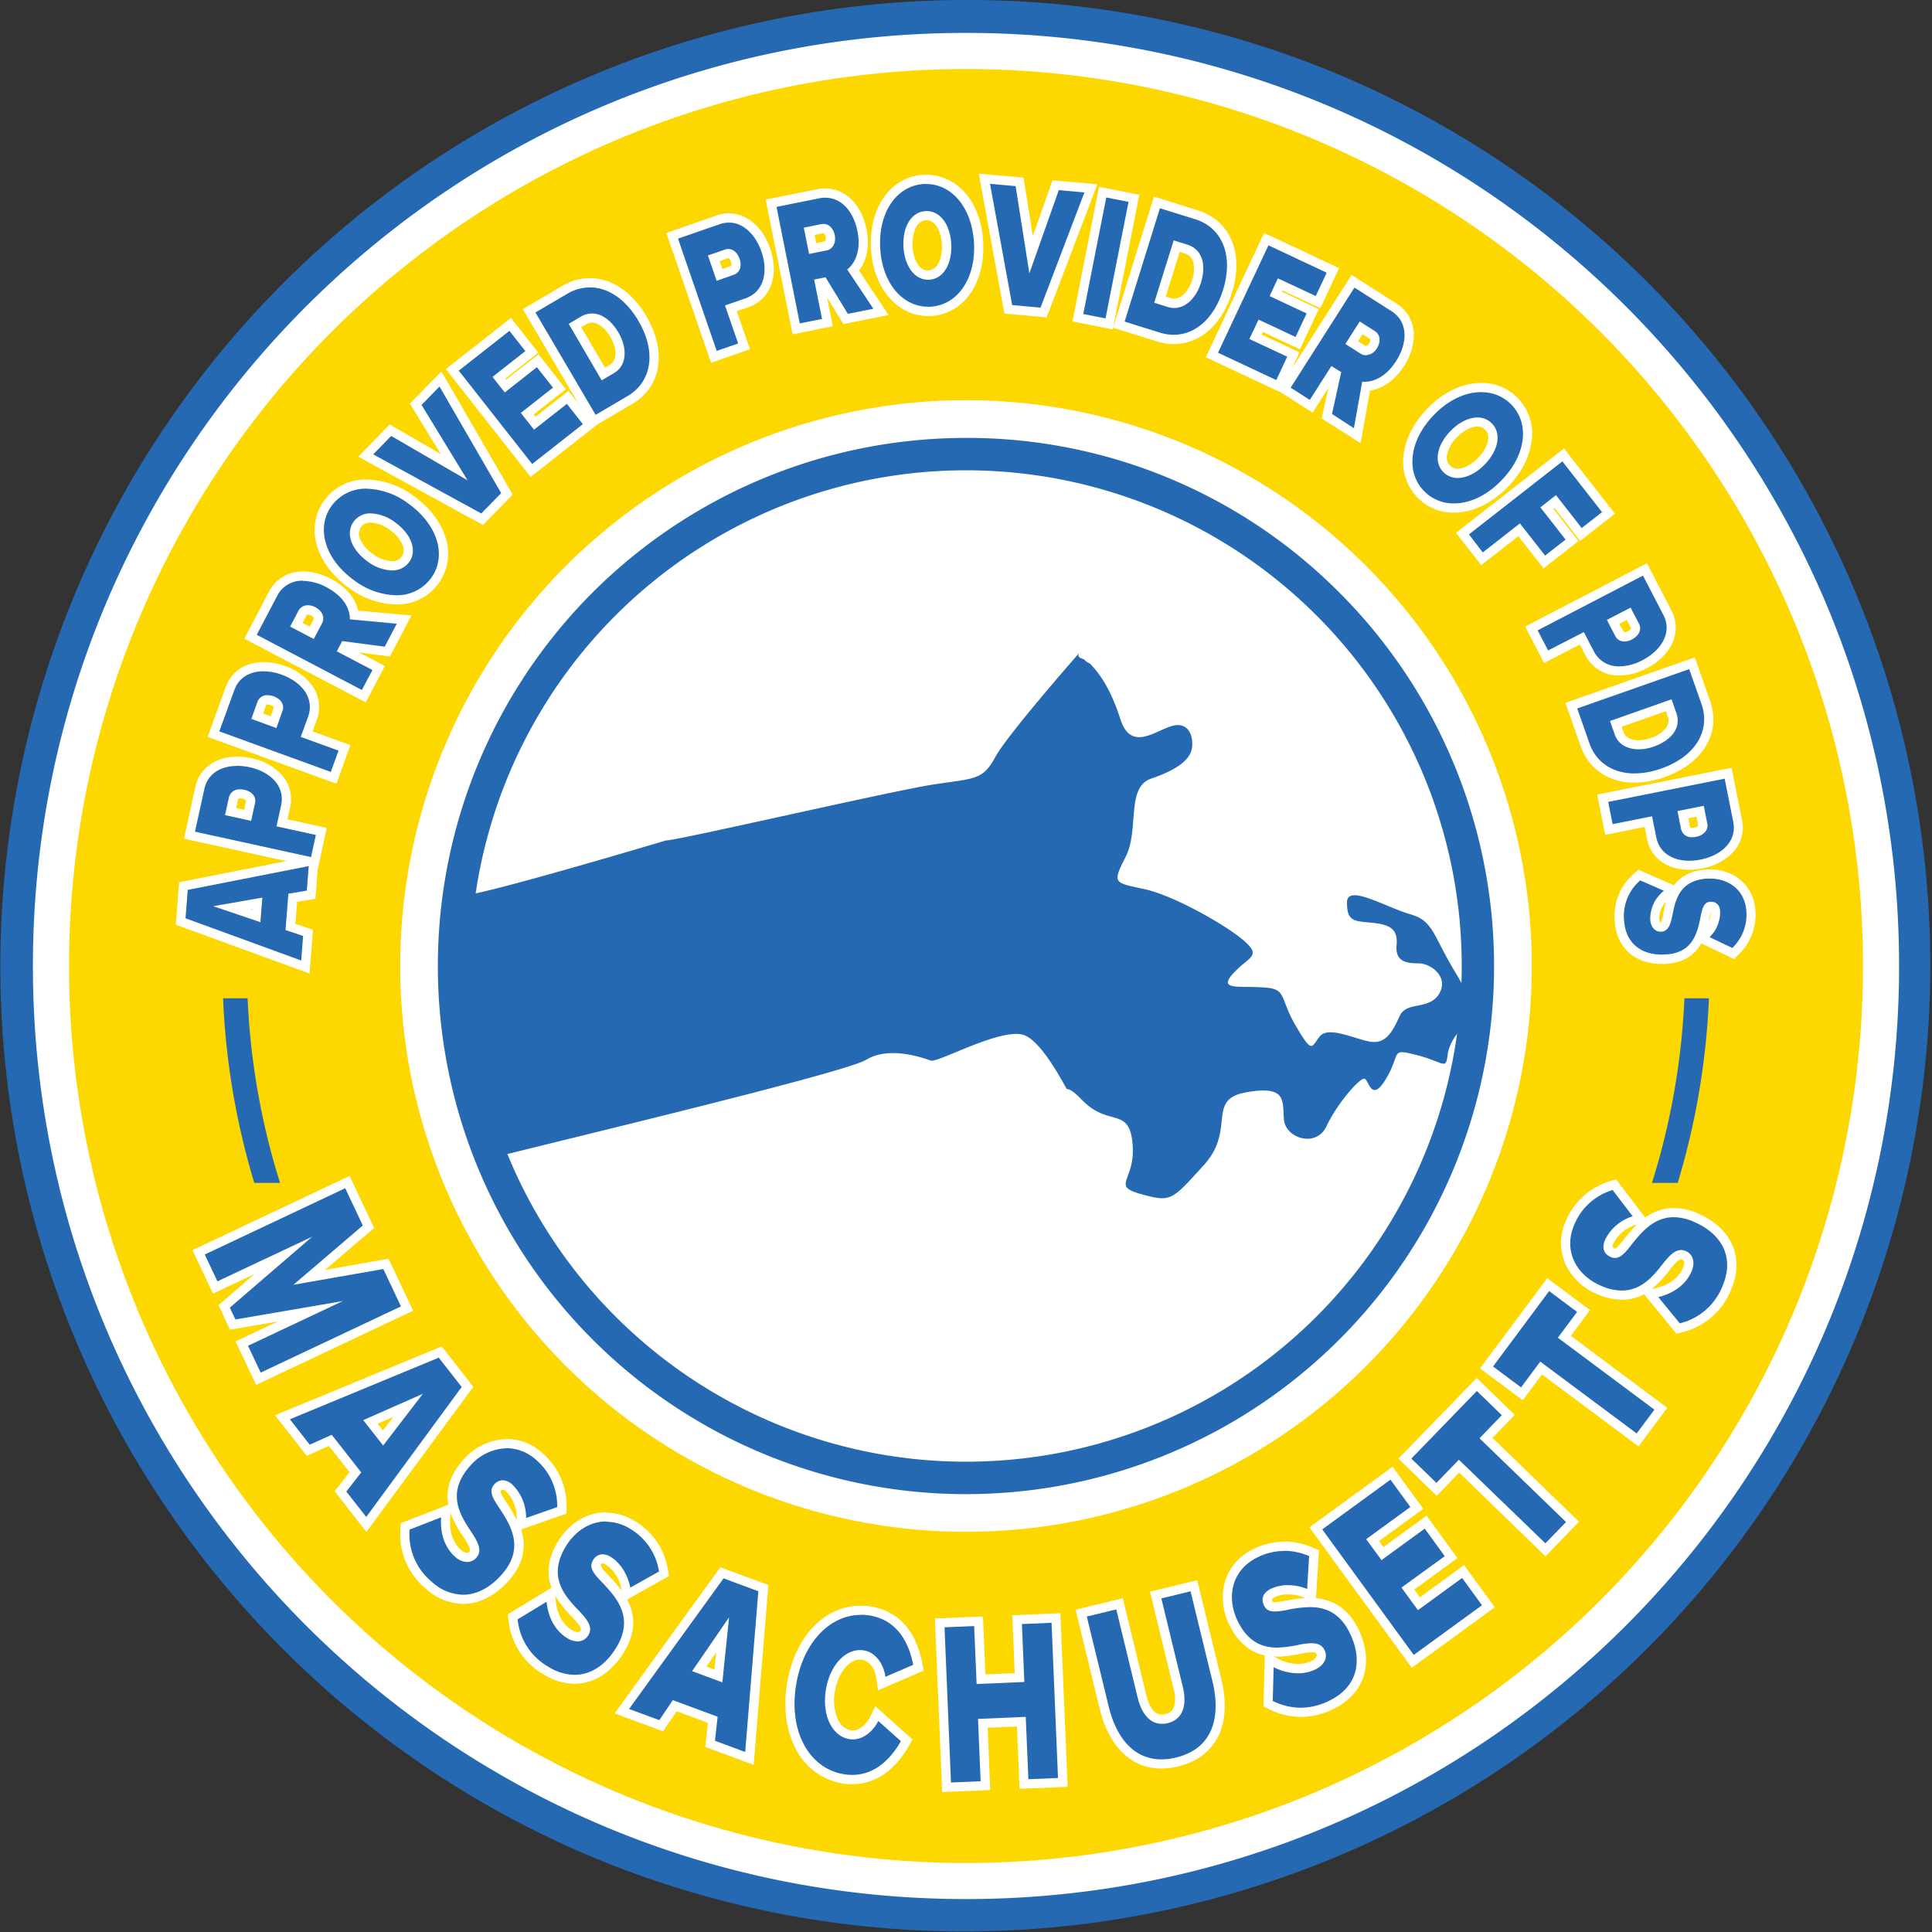 <svg id="Layer_1" data-name="Layer 1" xmlns="http://www.w3.org/2000/svg" viewBox="0 0 630 630"><rect x="0" y="0" width="630" height="630" fill="#333333" stroke="none"/><defs><style>.cls-1{fill:#fff;}.cls-2{fill:#fdd700;}.cls-3{fill:#2569b3;}</style></defs><title>Artboard 1</title><circle class="cls-1" cx="315" cy="315" r="306"/><circle class="cls-1" cx="315" cy="315" r="292.5"/><circle class="cls-2" cx="315" cy="315" r="292.5"/><circle class="cls-1" cx="315" cy="315" r="184.5"/><path class="cls-3" d="M315,153.36A161.64,161.64,0,1,1,153.37,315,161.63,161.63,0,0,1,315,153.36m0-10.56a172.21,172.21,0,1,0,121.76,50.44A171,171,0,0,0,315,142.8Z"/><path class="cls-3" d="M315,10.73C483,10.73,619.27,147,619.27,315S483,619.26,315,619.26,10.73,483,10.73,315,147,10.73,315,10.73M315,0A315.08,315.08,0,0,0,192.38,605.24,315.08,315.08,0,0,0,437.62,24.76,313.07,313.07,0,0,0,315,0Z"/><path class="cls-3" d="M474.79,317.46c-7.75-12.72-7.22-17.13-15-19.36s-20.56-10-20.56-3.84,2.2,6.07,7.78,6.6,8.93,1.65,8.4,7.23,3.28,6.05,7.21,6.05,9.94,4.42,6.67,9.9-10.6,2.35-12.84,7.21-4.44,9.5-10,8.36-13.28-5-16.07-1.66-2.24,6.07-7.79-3.35S419.81,322.4,412,322c-7.78-.62-14.95,1.06-9.94-4.49s9.39-5.55,3.87-10.5-22.8-14.9-32.76-17.08-10.58-1.73-6.09-10.55,0-22.67,8.31-25.49,12.73-6.1,13.3-10-1.18-8.78-6.7-7.11-13.26,8.3-16.63-2.24-7.32-15.5-10-18.2a4.38,4.38,0,0,1-1.78-1.25c-1.44-.66-2.54-.87-1.54-2.3,0,0-23.35,26.55-27.39,33.91s-6,7.06-19.21,8.94-85.57,18.69-88.2,18.4c0,0-64.57,19.28-65.73,17.65l3.58,84s-1.66,4.23,2,2.82,117.49-28.18,125.3-32.9,18.82-.51,21.11.22c2.17.92,23.24-11,30.5-8.27,4.88,1.84,10.53,11.53,13.83,17.55,1,0,2.52,1,4.78,3.36,8.86,9.32,15.52,2.15,16.69,14.34s-7.24,13.78,2.68,16.54,10,2.21,20.58-9.43.57-21.45,13.9-23.75,11.67,2.8,12.22,8.92,10.54,9.32,13.9,2.11,10.53-15.45,12.25-15.45c1.56,0,2.15,8.32,7.15,0s1.12-10,10-7.71,9.43,5,10.07,0c.48-5,6.58-12.77,7.17-6.07s-1.67,14.29.55,19.34c0,0-1-7,1.35-7C482.78,342.54,482.63,330.19,474.79,317.46Z"/><path class="cls-3" d="M58.91,300.46l.9-11.53,42.51-8.37-.87,11.16-6,1-.75,9.54,5.73,1.92-.88,11.15Zm24.65-1.79.33-4.16L75.58,296Z"/><path class="cls-1" d="M100.67,282.42l-.63,8-6,1-.93,11.87,5.73,1.92-.63,8L60.49,299.44l.73-9.26,39.45-7.76M85.54,292.7l-16,2.8,15.37,5.21.63-8m18.44-14-3.89.76-39.45,7.77-2.23.44L58.23,290l-.73,9.26-.18,2.27,2.14.78,37.76,13.79,3.71,1.36.31-3.94.63-8,.18-2.33-2.22-.75-3.51-1.17.57-7.2,3.65-.61,2.31-.39.18-2.33.63-8,.32-3.94ZM81.62,296.43l.63-.11,0,.31-.6-.2Z"/><path class="cls-3" d="M61.79,272.34l3.4-15.49c1.18-5.4,5.72-8.62,12.13-8.62a20.21,20.21,0,0,1,4.38.49,16.72,16.72,0,0,1,9,4.9A10.27,10.27,0,0,1,93.12,263L92,268.31l12.82,2.81-2.23,10.16Zm18.95-6.49,1-4.37a1.58,1.58,0,0,0-.32-1.4,3.43,3.43,0,0,0-2-1.09,5,5,0,0,0-1-.12c-.57,0-1.94.13-2.21,1.39l-1,4.37Z"/><path class="cls-1" d="M77.32,249.73a19.2,19.2,0,0,1,4.06.45c6.8,1.49,11.66,6.17,10.28,12.47l-1.49,6.81L103,272.27l-1.58,7.22L63.58,271.2l3.07-14c1.11-5,5.46-7.44,10.67-7.44m4.57,17.91,1.28-5.84c.42-1.93-.91-3.72-3.46-4.28a6.75,6.75,0,0,0-1.37-.15,3.46,3.46,0,0,0-3.68,2.57l-1.28,5.83,8.51,1.87m-4.57-20.91h0c-7.06,0-12.27,3.75-13.6,9.79l-3.07,14L60,273.48l2.93.65,37.82,8.29,2.93.64.65-2.93,1.58-7.22.64-2.93-2.93-.64-9.88-2.17.85-3.88a11.87,11.87,0,0,0-2.75-10.66A18.28,18.28,0,0,0,82,247.25a21.9,21.9,0,0,0-4.7-.52ZM77,263.49l.63-2.91c0-.07.25-.21.75-.21a3.25,3.25,0,0,1,.73.08,2.13,2.13,0,0,1,1.13.55.17.17,0,0,1,0,.16l-.64,2.91L77,263.49Z"/><path class="cls-3" d="M69.59,239.39,75,224.49c1.64-4.51,5.61-7.09,10.9-7.09a19.18,19.18,0,0,1,6.54,1.22,16.76,16.76,0,0,1,8.28,6,10.31,10.31,0,0,1,1.16,9.59L100,239.39l12.33,4.49-3.56,9.77Zm19.64-3.92,1.53-4.2a1.63,1.63,0,0,0-.13-1.44,3.44,3.44,0,0,0-1.83-1.34,4.28,4.28,0,0,0-1.51-.29,1.86,1.86,0,0,0-1.89,1.12l-1.53,4.2Z"/><path class="cls-1" d="M85.91,218.9a17.66,17.66,0,0,1,6,1.13c6.54,2.38,10.74,7.66,8.54,13.72l-2.38,6.54,12.32,4.48-2.52,6.95L71.51,238.49,76.42,225c1.52-4.18,5.19-6.1,9.49-6.1m4.22,18.5,2-5.62c.68-1.86-.4-3.81-2.86-4.7a5.88,5.88,0,0,0-2-.38,3.29,3.29,0,0,0-3.3,2.1l-2,5.62,8.18,3m-4.22-21.5h0c-5.87,0-10.47,3-12.31,8.07l-4.91,13.5-1,2.82,2.82,1,36.38,13.23,2.82,1,1-2.82,2.52-6.95,1-2.82-2.82-1-9.51-3.46,1.35-3.73A11.87,11.87,0,0,0,102,223.84a18.26,18.26,0,0,0-9-6.63,20.66,20.66,0,0,0-7-1.31Zm-.12,16.73,1-2.8c0-.06.18-.13.48-.13a3.1,3.1,0,0,1,1,.2,2.1,2.1,0,0,1,1,.7c0,.07,0,.09,0,.15l-1,2.8-2.55-.92Z"/><path class="cls-3" d="M81.71,207.68l7.37-14.05a10.5,10.5,0,0,1,9.75-5.71,18.12,18.12,0,0,1,8.32,2.24c6.5,3.41,8,7.9,8.35,10.41l16.25,1.52-5.46,10.41-13.86-1.83-.57,1.09,11.61,6.1-4.83,9.21Zm20-1.25,2-3.85a1.76,1.76,0,0,0,.06-1.52,3.37,3.37,0,0,0-1.62-1.64,3.86,3.86,0,0,0-1.72-.46,1.9,1.9,0,0,0-1.77,1l-2,3.85Z"/><path class="cls-1" d="M98.83,189.42a16.65,16.65,0,0,1,7.62,2.07c6,3.13,7.73,7.5,7.62,10.46l15.31,1.43-3.93,7.5-13.86-1.83-1.76,3.35,11.62,6.09L118,225l-34.28-18,6.68-12.72a9,9,0,0,1,8.42-4.91m3.5,19,2.72-5.18c.9-1.71.17-3.94-2.2-5.18a5.15,5.15,0,0,0-2.41-.64,3.4,3.4,0,0,0-3.1,1.77l-2.72,5.18,7.71,4.05m-3.5-22a12.09,12.09,0,0,0-11.08,6.52l-6.67,12.71-1.4,2.66,2.66,1.39,34.28,18,2.65,1.39,1.4-2.65,3.43-6.55,1.4-2.66-2.66-1.39-5.79-3.05,8,1.06,2.08.28,1-1.86,3.94-7.5,2.08-4-4.46-.42-12.89-1.2c-.67-2.91-2.76-7.13-8.92-10.36a19.64,19.64,0,0,0-9-2.41Zm-.16,16.73,1.33-2.52c.07-.14.28-.17.44-.17a2.26,2.26,0,0,1,1,.29,1.78,1.78,0,0,1,.92.86c.07.17,0,.24,0,.27l-1.32,2.53-2.4-1.26Z"/><path class="cls-3" d="M129.05,195.58c-4.84,0-9.89-1.82-14.61-5.24s-8.27-8.09-9.65-12.84a15.05,15.05,0,0,1,14.83-19.64c4.84,0,9.9,1.82,14.63,5.26s8.28,8.07,9.66,12.81a15.05,15.05,0,0,1-14.86,19.65Zm-8.14-26.65a5.25,5.25,0,0,0-4.4,2.07,5.37,5.37,0,0,0-.55,5.12,12.87,12.87,0,0,0,4.68,5.71,12.65,12.65,0,0,0,7.13,2.68,5.09,5.09,0,0,0,5-7.19,13,13,0,0,0-4.66-5.69A12.67,12.67,0,0,0,120.91,168.93Z"/><path class="cls-1" d="M119.62,159.36a23.78,23.78,0,0,1,13.75,5c9.53,6.93,12.35,17.07,7.19,24.16a13.79,13.79,0,0,1-11.51,5.59,23.75,23.75,0,0,1-13.72-5c-9.53-6.93-12.33-17.1-7.17-24.19a13.73,13.73,0,0,1,11.46-5.57M127.77,186a6.71,6.71,0,0,0,5.65-2.71c2.78-3.82.59-9.2-4.48-12.88a14.13,14.13,0,0,0-8-3,6.62,6.62,0,0,0-5.61,2.69c-2.81,3.86-.66,9.2,4.45,12.92a14.11,14.11,0,0,0,8,3m-8.15-29.65a16.54,16.54,0,0,0-16.27,21.56c1.47,5.07,5.1,9.91,10.21,13.63a26.63,26.63,0,0,0,15.49,5.53,16.55,16.55,0,0,0,16.3-21.57c-1.47-5-5.1-9.89-10.22-13.61a26.65,26.65,0,0,0-15.51-5.54ZM127.77,183a11.3,11.3,0,0,1-6.25-2.4,11.41,11.41,0,0,1-4.15-5,3.83,3.83,0,0,1,.35-3.73,3.68,3.68,0,0,1,3.19-1.45,11.32,11.32,0,0,1,6.26,2.41,11.47,11.47,0,0,1,4.14,5,3.79,3.79,0,0,1-.32,3.7,3.75,3.75,0,0,1-3.22,1.47Z"/><polygon class="cls-3" points="119.25 148.52 127.3 140.27 148.09 152.34 135.55 131.82 143.6 123.56 165.3 161.06 157.22 169.34 119.25 148.52"/><path class="cls-1" d="M143.29,126l20.14,34.8-6.49,6.64L121.7,148.16l5.86-6,24.9,14.46-15-24.58,5.85-6m.62-4.93-2.76,2.83-5.86,6-1.63,1.67,1.22,2,8.85,14.48-14.66-8.51-2-1.17-1.63,1.67-5.85,6-2.76,2.83,3.46,1.9L155.5,170.1l2,1.1,1.59-1.63,6.49-6.65,1.59-1.63-1.14-2-20.14-34.79-2-3.43Z"/><polygon class="cls-3" points="147.47 120.61 166.37 105.76 173.42 114.74 162.7 123.16 164.83 125.87 175.31 117.63 182.4 126.65 171.92 134.89 174.37 138.01 185.09 129.59 192.15 138.56 173.25 153.41 147.47 120.61"/><path class="cls-1" d="M166.11,107.87l5.2,6.61-10.71,8.43,4,5.06,10.48-8.23,5.24,6.66-10.48,8.24,4.3,5.47,10.72-8.42,5.2,6.62-16.53,13-23.93-30.44,16.53-13m.51-4.21-2.36,1.85-16.54,13-2.35,1.85,1.85,2.36,23.93,30.44,1.85,2.36,2.36-1.85,16.53-13,2.36-1.86-1.85-2.36-5.2-6.61-1.86-2.36L183,129.33l-8.36,6.57-.6-.76,8.12-6.38,2.36-1.85-1.85-2.36-5.24-6.67-1.85-2.36-2.36,1.86-8.13,6.38-.27-.35,8.36-6.57,2.36-1.85-1.86-2.36-5.2-6.62-1.85-2.35Z"/><path class="cls-3" d="M172.55,101.36l11.67-6.86a15.82,15.82,0,0,1,8.12-2.28c6.54,0,12.77,4.23,17.11,11.61,6.33,10.77,4.71,21.47-4,26.62l-11.71,6.88ZM196.72,122l2.71-1.6c3.82-2.24,3.15-7.37.91-11.18-2-3.47-4.68-5.46-7.26-5.46a5.65,5.65,0,0,0-2.89.84l-2.74,1.62Z"/><path class="cls-1" d="M192.34,93.72c5.77,0,11.57,3.65,15.82,10.87,6.09,10.36,4.23,20-3.52,24.56l-10.41,6.13L174.6,101.89,185,95.79a14.51,14.51,0,0,1,7.36-2.07m3.85,30.3,4-2.35c4.34-2.55,4.36-8.29,1.45-13.24-2.22-3.77-5.3-6.2-8.56-6.2a7.12,7.12,0,0,0-3.65,1l-4,2.37L196.19,124m-3.85-33.3h0a17.27,17.27,0,0,0-8.88,2.49l-10.38,6.1-2.58,1.52,1.52,2.58,19.62,33.39,1.52,2.58,2.59-1.52,10.41-6.12c9.53-5.6,11.37-17.12,4.58-28.67-4.61-7.85-11.32-12.35-18.4-12.35Zm-2.84,16,1.45-.86a4.21,4.21,0,0,1,2.13-.63c2,0,4.23,1.76,6,4.72,1.87,3.19,2.56,7.41-.38,9.13l-1.42.83-7.75-13.19Z"/><path class="cls-3" d="M219.18,76.88l15-5.18a10.94,10.94,0,0,1,3.54-.61c5.17,0,9.77,4,12,10.47,2.77,8,.28,15-6.21,17.19l-5.17,1.78,4.28,12.4-9.83,3.39Zm15.41,12.8,4.23-1.46c1.12-.39,1.48-1.67.93-3.28-.48-1.36-1.34-2.21-2.26-2.21a1.69,1.69,0,0,0-.53.09l-4.23,1.46Z"/><path class="cls-1" d="M237.72,72.59c4.75,0,8.68,4,10.58,9.46,2.27,6.59.81,13.17-5.29,15.28l-6.59,2.27L240.7,112l-7,2.42L221.09,77.81l13.57-4.69a9.39,9.39,0,0,1,3.06-.53m-4.06,19,5.65-2c1.87-.65,2.7-2.72,1.85-5.19-.71-2.06-2.14-3.22-3.67-3.22a3.35,3.35,0,0,0-1,.17l-5.65,1.95,2.84,8.24m4.06-22h0a12.34,12.34,0,0,0-4,.7L220.11,75l-2.84,1,1,2.83,12.62,36.61,1,2.84,2.84-1,7-2.41,2.83-1-1-2.83-3.3-9.57,3.75-1.3c7.22-2.49,10.16-10.34,7.14-19.08-2.44-7.09-7.58-11.49-13.41-11.49Zm-3.08,15.62,2.81-1h0c.12,0,.55.26.88,1.19.25.72.2,1.3,0,1.37l-2.81,1-.88-2.56Z"/><path class="cls-3" d="M251.44,66.33,267,63.21a11.19,11.19,0,0,1,2.21-.22c5.74,0,10.39,4.74,11.86,12.08S280,86.29,278.23,88.12l9,13.59L275.75,104l-7.29-11.92-1.22.24,2.58,12.87-10.2,2ZM265,81.08l4.27-.85c1.19-.24,1.8-1.56,1.47-3.21-.3-1.47-1.18-2.43-2.25-2.43a2,2,0,0,0-.34,0l-4.26.85Z"/><path class="cls-1" d="M269.21,64.49c5.27,0,9.12,4.56,10.39,10.88,1.32,6.6-1,10.73-3.33,12.5l8.52,12.8-8.31,1.67-7.29-11.92-3.71.74L268.05,104l-7.25,1.46-7.59-38,14.08-2.82a9.91,9.91,0,0,1,1.92-.19m-5.39,18.36,5.73-1.15c1.9-.38,3.17-2.35,2.65-5-.47-2.33-2-3.64-3.72-3.64a3.58,3.58,0,0,0-.64.07l-5.73,1.15,1.71,8.54m5.39-21.36a12.72,12.72,0,0,0-2.51.25l-14.08,2.82-2.94.59.59,2.94,7.59,38,.59,3,2.94-.59,7.25-1.45,2.94-.59-.59-2.94L269.71,97l4.22,6.89,1.09,1.79,2.05-.41,8.31-1.66,4.39-.88L287.29,99l-7.18-10.78c1.83-2.36,3.79-6.63,2.43-13.45-1.61-8.08-6.85-13.29-13.33-13.29Zm-3.57,15.17,2.79-.56h.05c.22,0,.61.39.77,1.23s-.05,1.39-.29,1.44l-2.79.56-.53-2.66Z"/><path class="cls-3" d="M302.69,101.51c-9.47,0-16.52-8.49-17.15-20.64-.65-12.46,5.95-21.87,15.7-22.38l.8,0c9.44,0,16.48,8.49,17.11,20.64.65,12.46-5.94,21.87-15.66,22.38Zm-.83-31.21c-3.72.19-6.11,4.31-5.81,10,.29,5.51,3,9.37,6.54,9.37h.28c3.64-.19,6.06-4.4,5.77-10s-3-9.37-6.5-9.37Z"/><path class="cls-1" d="M302,60c8.42,0,15,7.78,15.61,19.22.61,11.77-5.48,20.34-14.24,20.8l-.72,0c-8.42,0-15.06-7.78-15.65-19.22C286.42,69,292.56,60.45,301.32,60l.72,0m.55,31.22H303c4.72-.25,7.51-5.34,7.19-11.6s-3.47-10.79-8-10.79h-.36c-4.76.25-7.56,5.28-7.23,11.6.32,6.1,3.47,10.79,8,10.79M302,57h0l-.87,0c-10.62.56-17.82,10.63-17.13,24,.67,12.78,8.51,22.06,18.65,22.06q.44,0,.87,0c10.6-.55,17.78-10.62,17.09-24C320,66,312.32,57,302,57Zm.55,31.22c-3,0-4.84-4-5-8s1.22-8.28,4.39-8.44h.2c2.66,0,4.76,3.34,5,7.95.21,4.07-1.21,8.28-4.35,8.44Z"/><polygon class="cls-3" points="328.78 100.87 321 58.26 332.48 59.31 336.22 83.06 344.24 60.38 355.72 61.43 340.3 101.92 328.78 100.87"/><path class="cls-1" d="M322.83,59.93l8.35.77,4.48,28.45L345.26,62l8.35.76L339.3,100.32l-9.25-.84-7.22-39.55m-3.66-3.34.71,3.88L327.1,100l.41,2.24,2.27.21,9.25.84,2.27.21.81-2.13,14.31-37.58,1.4-3.7-3.93-.35L345.54,59l-2.33-.21-.77,2.2-5.66,16-2.64-16.75-.36-2.31-2.33-.21L323.1,57l-3.93-.36Z"/><rect class="cls-3" x="339.77" y="78.91" width="41.72" height="10.4" transform="translate(208.25 421.61) rotate(-78.83)"/><path class="cls-1" d="M360.75,64.4,368,65.83l-7.5,38-7.26-1.43,7.5-38m-2.36-3.53-.58,3-7.5,38-.58,2.94,2.94.58,7.26,1.44,2.94.58.58-2.94,7.5-38,.58-2.94-2.94-.58-7.26-1.44-2.94-.58Z"/><path class="cls-3" d="M382.71,110.67a16.42,16.42,0,0,1-4.9-.77l-13-4L377.27,66l12.92,4c9.72,3,13.76,13.06,10.05,25C397.18,104.82,390.63,110.67,382.71,110.67Zm-1.46-12a5.62,5.62,0,0,0,1.65.26c3.06,0,5.9-2.79,7.25-7.1A12,12,0,0,0,390.5,85a5.41,5.41,0,0,0-3.75-3.71l-3-1-5.46,17.48Z"/><path class="cls-1" d="M378.25,67.91l11.5,3.58c8.62,2.69,12.63,11.61,9.06,23.08-3,9.47-9.19,14.6-16.1,14.6a14.8,14.8,0,0,1-4.45-.7l-11.54-3.6,11.53-37m4.65,32.56c3.91,0,7.22-3.48,8.68-8.15,1.78-5.71.62-10.94-4.39-12.5l-4.47-1.4-6.35,20.34,4.44,1.39a7,7,0,0,0,2.09.32m-6.62-36.32L375.39,67l-11.53,37-.9,2.86,2.87.9,11.53,3.6a18.08,18.08,0,0,0,5.35.83c8.61,0,15.7-6.25,19-16.71,4-12.75-.46-23.53-11-26.83L379.15,65l-2.87-.89Zm3.85,32.64,4.56-14.61,1.61.5a3.88,3.88,0,0,1,2.77,2.73,10.49,10.49,0,0,1-.35,6c-1.13,3.62-3.47,6-5.82,6a4,4,0,0,1-1.2-.19l-1.57-.49Z"/><polygon class="cls-3" points="395.2 115.74 412.9 77.96 434.66 88.16 429.81 98.5 417.47 92.71 416.01 95.83 428.08 101.49 423.21 111.88 411.14 106.22 409.46 109.81 421.8 115.6 416.96 125.94 395.2 115.74"/><path class="cls-1" d="M413.62,80l19,8.92-3.57,7.62-12.34-5.78L414,96.55l12.07,5.66-3.6,7.67-12.07-5.65-3,6.31,12.35,5.78-3.57,7.62-19-8.92L413.62,80m-1.44-4-1.27,2.71-16.43,35.07-1.27,2.71,2.71,1.28,19,8.92,2.72,1.27,1.27-2.71,3.58-7.63,1.27-2.71-2.72-1.28-9.63-4.51.41-.87,9.36,4.38,2.71,1.27,1.28-2.71,3.59-7.68,1.28-2.71-2.72-1.28L418,95.11l.19-.4,9.63,4.51,2.72,1.27,1.27-2.71,3.57-7.63,1.27-2.71-2.71-1.28-19-8.92L412.18,76Z"/><path class="cls-3" d="M432.66,135.73l3-13.66-1-.66-7.05,11.06-8.77-5.58L441.2,91.7l13.38,8.52a10.29,10.29,0,0,1,4.9,8.29,17.13,17.13,0,0,1-3,10c-4,6.36-8.86,7.37-11.08,7.46L442.57,142Zm11.77-21.67a1.67,1.67,0,0,0,.94.28,2.93,2.93,0,0,0,2.34-1.57,3.44,3.44,0,0,0,.6-2.23,1.81,1.81,0,0,0-.81-1.29l-3.67-2.34-3.07,4.82Z"/><path class="cls-1" d="M441.66,93.77l12.11,7.72c5.37,3.42,5.36,10.15,1.49,16.23-3.27,5.14-7.28,6.77-10.19,6.77a8.14,8.14,0,0,1-.87,0l-2.71,15.14L434.35,135l3-13.65-3.19-2-7.05,11.06-6.24-4,20.81-32.66m3.71,22.07a4.4,4.4,0,0,0,3.61-2.26c1.43-2.26,1-4.56-.68-5.59l-4.93-3.15-4.68,7.35,4.94,3.14a3.18,3.18,0,0,0,1.74.51m-4.63-26.21-1.61,2.53-20.81,32.66-1.61,2.53,2.53,1.61,6.24,4,2.53,1.62,1.61-2.53,3.52-5.53-1.73,7.89-.44,2.05,1.76,1.12,7.15,4.56,3.77,2.4.79-4.41,2.28-12.74c2.78-.42,7.28-2.07,11.07-8A18.31,18.31,0,0,0,461,108.41,11.84,11.84,0,0,0,455.38,99l-12.11-7.72-2.53-1.61Zm2.1,21.64,1.45-2.28,2.4,1.53s.11.06.13.24a1.84,1.84,0,0,1-.37,1.2c-.44.69-.89.88-1.08.88a.2.2,0,0,1-.13,0l-2.4-1.53Z"/><path class="cls-3" d="M474.14,165.7a14.8,14.8,0,0,1-10.51-4.19,15.16,15.16,0,0,1-4.42-12.89c.54-4.92,3.14-10,7.31-14.29,5-5.11,10.83-7.93,16.54-7.93a14.84,14.84,0,0,1,10.55,4.21A15.13,15.13,0,0,1,498,143.48c-.56,4.91-3.16,10-7.33,14.28C485.72,162.88,479.84,165.7,474.14,165.7Zm7.67-28c-2.46,0-5.28,1.45-7.73,4a12.94,12.94,0,0,0-3.61,6.41,5.35,5.35,0,0,0,1.39,5,4.87,4.87,0,0,0,3.52,1.38h0c2.48,0,5.3-1.44,7.75-4,4-4.1,4.9-8.76,2.25-11.34A5,5,0,0,0,481.81,137.68Z"/><path class="cls-1" d="M483.06,127.9a13.39,13.39,0,0,1,9.51,3.78c6.29,6.11,5.25,16.58-3,25-4.82,5-10.4,7.48-15.47,7.48a13.32,13.32,0,0,1-9.46-3.76c-6.3-6.11-5.28-16.61,2.92-25.07,4.81-5,10.4-7.47,15.46-7.47m-7.68,28c2.87,0,6.09-1.6,8.83-4.42,4.4-4.55,5.61-10.17,2.21-13.46a6.43,6.43,0,0,0-4.61-1.84c-2.86,0-6.06,1.6-8.81,4.43-4.36,4.5-5.61,10.17-2.18,13.49a6.38,6.38,0,0,0,4.56,1.8m7.68-31h0c-6.11,0-12.37,3-17.61,8.38-4.4,4.54-7.15,9.93-7.73,15.17a16.67,16.67,0,0,0,4.87,14.14,16.25,16.25,0,0,0,11.55,4.61c6.11,0,12.37-3,17.62-8.4,4.41-4.54,7.16-9.92,7.75-15.15a16.6,16.6,0,0,0-4.86-14.12,16.29,16.29,0,0,0-11.59-4.63Zm-7.68,28a3.38,3.38,0,0,1-2.47-1,3.83,3.83,0,0,1-1-3.62,11.41,11.41,0,0,1,3.22-5.63c2.13-2.21,4.62-3.52,6.65-3.52a3.42,3.42,0,0,1,2.52,1c2.26,2.19.56,6.29-2.27,9.22-2.14,2.2-4.64,3.51-6.68,3.51Z"/><polygon class="cls-3" points="495.37 172.72 483.25 182.2 476.85 174.01 509.71 148.31 524.51 167.24 515.51 174.27 507.12 163.53 504.41 165.66 512.61 176.16 503.57 183.22 495.37 172.72"/><path class="cls-1" d="M509.45,150.42,522.4,167l-6.63,5.19-8.39-10.74-5.08,4,8.21,10.5-6.68,5.22-8.21-10.5-12.11,9.47L479,174.26l30.5-23.84m.52-4.21-2.36,1.85-30.5,23.84-2.37,1.85,1.85,2.36,4.55,5.83L483,184.3l2.36-1.85,9.76-7.62,6.36,8.14,1.85,2.36,2.36-1.85,6.68-5.22,2.36-1.85-1.85-2.36-6.36-8.14.35-.27,6.55,8.37,1.84,2.37,2.37-1.85,6.63-5.18,2.36-1.85-1.85-2.36-12.94-16.57L510,146.21Z"/><path class="cls-3" d="M528.13,218.77a10.49,10.49,0,0,1-9.78-5.78l-2.52-4.86-11.65,6.05L499.39,205l37-19.24,7.32,14.08c3.11,6,0,12.91-7.48,16.82A18,18,0,0,1,528.13,218.77Zm-.06-12a1.72,1.72,0,0,0,1.63.91,3.86,3.86,0,0,0,1.75-.48c1.28-.67,2.31-1.87,1.69-3.06l-2.07-4L526,202.84Z"/><path class="cls-1" d="M535.77,187.74l6.62,12.75c3,5.73-.6,11.56-6.83,14.8a16.47,16.47,0,0,1-7.43,2,9,9,0,0,1-8.45-5l-3.21-6.18-11.65,6-3.41-6.56,34.36-17.86m-6.07,21.49a5.38,5.38,0,0,0,2.44-.65c2.37-1.23,3.24-3.33,2.33-5.09l-2.76-5.3-7.72,4,2.75,5.31a3.2,3.2,0,0,0,3,1.72m7.35-25.53-2.66,1.38L500,202.93l-2.66,1.39,1.38,2.66,3.41,6.56,1.38,2.67,2.67-1.39,9-4.66,1.82,3.52a12.1,12.1,0,0,0,11.12,6.59,19.33,19.33,0,0,0,8.81-2.32c8.3-4.31,11.64-12.06,8.12-18.84l-6.62-12.75-1.39-2.66Zm-9,19.78,2.4-1.25,1.38,2.65c0,.11-.17.58-1,1a2.4,2.4,0,0,1-1.06.31c-.24,0-.27,0-.3-.1L528,203.48Z"/><path class="cls-3" d="M533,253.71c-7.71,0-13.73-4-16.11-10.79l-4.5-12.81,39.36-13.84L556.23,229c3.38,9.61-2.25,18.84-14,23A28,28,0,0,1,533,253.71ZM527.92,239c1.17,3.34,4.5,3.84,6.39,3.84a13.33,13.33,0,0,0,4.41-.8,12,12,0,0,0,5.75-3.84,5.42,5.42,0,0,0,.73-5.23l-1.06-3L526.87,236Z"/><path class="cls-1" d="M550.82,218.18l4,11.36c3,8.52-1.75,17.07-13.08,21.06a26.55,26.55,0,0,1-8.74,1.61c-7.13,0-12.53-3.63-14.69-9.78l-4-11.41,36.53-12.84m-16.51,26.16a15,15,0,0,0,4.91-.88c5.64-2,9.13-6,7.39-11l-1.55-4.42L525,235.11l1.54,4.39c1.16,3.29,4.23,4.84,7.81,4.84m18.34-30-2.83,1L513.3,228.19l-2.83,1,1,2.83,4,11.4c2.59,7.38,9.14,11.79,17.52,11.79a29.4,29.4,0,0,0,9.73-1.78c12.6-4.43,18.6-14.43,14.92-24.88l-4-11.36-1-2.83ZM528.78,237l14.44-5.08.56,1.6a3.86,3.86,0,0,1-.53,3.85,10.46,10.46,0,0,1-5,3.31,11.86,11.86,0,0,1-3.91.71c-1.82,0-4.15-.49-5-2.84l-.55-1.55Z"/><path class="cls-3" d="M550.83,282.14c-6.44,0-11.12-3.4-12.22-8.88l-1.07-5.36-12.86,2.57-2-10.2,40.92-8.17,3.1,15.56A10.24,10.24,0,0,1,564,277a17.16,17.16,0,0,1-9.2,4.75A21,21,0,0,1,550.83,282.14Zm-1.16-12.09a2.05,2.05,0,0,0,2.21,1.45h0a5.07,5.07,0,0,0,.92-.1,3.69,3.69,0,0,0,2.1-1.08,1.59,1.59,0,0,0,.37-1.39l-.87-4.39-5.6,1.11Z"/><path class="cls-1" d="M562.38,253.87,565.19,268c1.26,6.32-3.79,10.93-10.68,12.3a18.85,18.85,0,0,1-3.68.38c-5.3,0-9.71-2.5-10.75-7.67l-1.36-6.83-12.87,2.57-1.44-7.26,38-7.58M551.88,273a5.8,5.8,0,0,0,1.21-.13c2.62-.52,4-2.3,3.65-4.24l-1.17-5.86L547,264.48l1.17,5.86a3.45,3.45,0,0,0,3.68,2.66m12.85-22.66-2.94.59-38,7.58-2.94.59.58,2.94,1.45,7.25.59,2.95,2.94-.59,9.93-2,.77,3.89c1.25,6.22,6.49,10.08,13.69,10.08a22.39,22.39,0,0,0,4.26-.43,18.68,18.68,0,0,0,10-5.2,11.82,11.82,0,0,0,3-10.64l-2.81-14.09-.59-2.94Zm-14.17,16.49,2.66-.53.58,2.92c0,.11-.32.51-1.3.71a3.57,3.57,0,0,1-.62.07s-.69,0-.74-.25l-.58-2.92Z"/><path class="cls-3" d="M542,312.83c-8,0-13.32-4.78-13.85-12.48A16.78,16.78,0,0,1,533.87,286l.71-.64,10.82,4.74-1.82,1.55c-1.6,1.36-4.23,4.23-4,8.24.1,1.5.83,2.46,1.86,2.46h.12c1-.07,1.54-.68,2.24-4l0-.22c1-5,2.45-12.42,12.59-13.12.38,0,.77,0,1.15,0,7.48,0,12.84,4.83,13.33,12a16.47,16.47,0,0,1-5,13.17l-.75.74L555,306l1.44-1.49a9.91,9.91,0,0,0,3-7.2c-.13-1.79-1-1.79-1.46-1.79h-.19c-.67,0-1.16.34-1.82,3.95-1,4.73-2.64,12.6-12.53,13.28C542.93,312.81,542.43,312.83,542,312.83Z"/><path class="cls-1" d="M557.63,286.5c6.06,0,11.36,3.68,11.84,10.62a15,15,0,0,1-4.59,12l-7.4-3.54a11.43,11.43,0,0,0,3.44-8.34c-.15-2.3-1.4-3.19-2.95-3.19h-.29c-2,.14-2.6,1.95-3.19,5.18-1,4.81-2.42,11.45-11.16,12-.47,0-.93.05-1.38.05-7,0-11.86-3.87-12.35-11.08a15.25,15.25,0,0,1,5.26-13.12l7.74,3.39a11.63,11.63,0,0,0-4.47,9.49c.17,2.42,1.61,3.85,3.36,3.85h.22c2.2-.15,2.95-2.05,3.61-5.16.95-4.8,2.11-11.52,11.26-12.15.35,0,.7,0,1,0m0-3c-.41,0-.84,0-1.25.05-5.29.36-8.49,2.49-10.48,5.14l-2.09-.92-7.74-3.39-1.77-.77-1.43,1.28a18.23,18.23,0,0,0-6.27,15.56c.59,8.56,6.47,13.88,15.35,13.88.51,0,1,0,1.58-.05,6.1-.42,9.4-3.33,11.29-6.66l1.37.66,7.4,3.54,1.9.91,1.5-1.49a17.91,17.91,0,0,0,5.47-14.33c-.54-7.89-6.64-13.41-14.83-13.41Zm-16.12,17.36c-.09,0-.33-.32-.38-1.06a8,8,0,0,1,2.2-5.8c-.42,1.41-.69,2.75-.91,3.87l0,.24a8.36,8.36,0,0,1-.86,2.75Zm15.73-.18q.1-.44.18-.84v-.07a21,21,0,0,1,.5-2.23,7.28,7.28,0,0,1-.7,3.14Z"/><polygon class="cls-3" points="78.82 438.13 101.14 427.59 75.89 431.92 73.09 425.99 92.44 409.32 70.18 419.83 64.77 408.37 113.28 385.47 120.15 400.02 100.83 416.52 125.88 412.14 132.74 426.69 84.23 449.59 78.82 438.13"/><path class="cls-1" d="M112.57,387.46l5.74,12.16L95.69,418.94,125,413.82,130.75,426,85,447.59l-4.13-8.75,30.9-14.58-35,6-1.83-3.86,26.87-23.13L70.9,417.83l-4.13-8.75,45.8-21.62m1.43-4-2.72,1.28L65.49,406.37l-2.72,1.28,1.28,2.71,4.13,8.75,1.28,2.72,2.72-1.29,10.91-5.15L73,424.11l-1.73,1.48,1,2.07L74,431.53l1,2.06,2.24-.39,13.3-2.28-11,5.21-2.72,1.28,1.28,2.71,4.13,8.75,1.28,2.72,2.72-1.28L132,428.69l2.71-1.28-1.28-2.72-5.74-12.15-1-2.07-2.25.39L106,414.1l14.27-12.2,1.75-1.49-1-2.07-5.74-12.16L114,383.47Z"/><path class="cls-3" d="M111,486.38l4.86-6.24-8.17-10.42-7.21,3.22-8.43-10.76,51.46-21.3,8.89,11.36-33,44.9Zm13.86-17.47,8.18-10.66-12.29,5.42Z"/><path class="cls-1" d="M143.06,442.7l7.49,9.57-31.13,42.39-6.49-8.29,4.86-6.23-9.61-12.27L101,471.09l-6.48-8.28,48.58-20.11m-5.22,11.81-19.43,8.57,6.49,8.28,12.94-16.85M144,439.06l-2.11.87L93.33,460l-3.65,1.51,2.44,3.11,6.48,8.28,1.45,1.85,2.14-1,5.07-2.26,6.72,8.57-3.42,4.39-1.44,1.85,1.45,1.84,6.48,8.29,2.44,3.11,2.34-3.19L153,454.05l1.35-1.84-1.41-1.79-7.49-9.57-1.4-1.79Zm-20.87,25.2,5.16-2.27-3.44,4.47-1.72-2.2Z"/><path class="cls-3" d="M151,521.51a16.8,16.8,0,0,1-11.19-4.61,21.56,21.56,0,0,1-7.73-18.25l.06-1,13.44-5.21-.2,2.39c-.23,2.82,0,8.07,4.1,11.67a4.51,4.51,0,0,0,2.86,1.27,2.46,2.46,0,0,0,1.89-.86c1-1.12,1-2.35-1.55-6.31l-.17-.25c-3.58-5.37-9-13.48-.45-23.21a17.82,17.82,0,0,1,13.18-6.45A16.1,16.1,0,0,1,175.87,475a21.08,21.08,0,0,1,7.32,16.49v1.06l-13.1,4.57,0-2.08a13.39,13.39,0,0,0-4-9.8,3.45,3.45,0,0,0-2.13-1,2.29,2.29,0,0,0-1.7.93c-.84,1-.76,2,1.92,5.91,3.59,5.52,9,13.82.66,23.31C160.71,519,155.92,521.51,151,521.51Z"/><path class="cls-1" d="M165.22,472.23a14.52,14.52,0,0,1,9.66,3.86,19.63,19.63,0,0,1,6.81,15.36L171.55,495a15,15,0,0,0-4.5-10.91,4.81,4.81,0,0,0-3.11-1.4,3.76,3.76,0,0,0-2.83,1.44c-1.75,2-.62,4.2,1.81,7.75,3.5,5.39,8.33,12.85.77,21.47-3.8,4.34-8.22,6.67-12.71,6.67a15.49,15.49,0,0,1-10.21-4.24,20,20,0,0,1-7.21-17l10.3-4c-.37,4.52.76,9.55,4.61,12.92a5.9,5.9,0,0,0,3.85,1.64,4,4,0,0,0,3-1.37c1.9-2.17.83-4.62-1.42-8.11-3.55-5.34-8.66-12.64-.75-21.67a16.29,16.29,0,0,1,12.05-5.93m0-3a19.33,19.33,0,0,0-14.31,7c-4.63,5.28-5.46,10.17-4.67,14.42L142.78,492l-10.3,4-1.8.7-.12,1.92A23,23,0,0,0,138.8,518,18.47,18.47,0,0,0,151,523c5.38,0,10.56-2.66,15-7.69,5.33-6.08,5.45-11.78,3.92-16.56l2.67-.94,10.13-3.54,2-.69,0-2.11a22.58,22.58,0,0,0-7.84-17.64,17.5,17.5,0,0,0-11.63-4.61Zm-2,17s0-.05.11-.13c.25-.29.47-.42.57-.42a2.28,2.28,0,0,1,1.14.66,12.06,12.06,0,0,1,3.47,8.69v.51a49.83,49.83,0,0,0-3.12-5.31l0,0,0,0c-1.82-2.64-2.17-3.6-2.14-3.94Zm-10.94,20.08a3.16,3.16,0,0,1-1.87-.89c-3.61-3.17-3.8-7.89-3.6-10.43l.14-1.6a35.77,35.77,0,0,0,4.25,7.83l.19.27c2.36,3.67,1.94,4.15,1.65,4.47a.93.93,0,0,1-.76.35Z"/><path class="cls-3" d="M187.37,547.67a17.9,17.9,0,0,1-9.26-2.81,21.53,21.53,0,0,1-10.81-16.6l-.11-1,12.31-7.48.23,2.38c.26,2.81,1.41,7.95,6.08,10.77a5,5,0,0,0,2.51.79,2.51,2.51,0,0,0,2.25-1.22c.77-1.28.57-2.5-2.64-5.94l-.21-.22c-4.47-4.66-11.22-11.69-4.53-22.78,3.36-5.57,8.77-8.89,14.46-8.89a16.53,16.53,0,0,1,8.61,2.53,21.05,21.05,0,0,1,10.1,15l.18,1L204.46,520l-.4-2a13.41,13.41,0,0,0-5.65-8.95,3.92,3.92,0,0,0-1.95-.66c-.27,0-1.08,0-1.83,1.24s-.4,2.1,2.93,5.48c4.5,4.81,11.27,12,4.75,22.84C198.52,544.21,193.22,547.67,187.37,547.67Z"/><path class="cls-1" d="M197.65,496.21a15.09,15.09,0,0,1,7.83,2.31,19.58,19.58,0,0,1,9.41,13.93l-9.36,5.26c-.89-4.62-3.5-8.24-6.34-10a5.39,5.39,0,0,0-2.73-.88,3.63,3.63,0,0,0-3.12,2c-1.37,2.28.13,4.25,3.15,7.31,4.39,4.7,10.46,11.19,4.53,21-3.48,5.78-8.29,9-13.65,9a16.42,16.42,0,0,1-8.48-2.59,20,20,0,0,1-10.1-15.5l9.44-5.74c.43,4.52,2.43,9.27,6.81,11.92a6.46,6.46,0,0,0,3.28,1,4,4,0,0,0,3.53-2c1.49-2.47,0-4.7-2.82-7.73-4.44-4.63-10.75-10.93-4.55-21.2,3-4.95,7.8-8.17,13.17-8.17m0-3c-6.22,0-12.11,3.6-15.74,9.62s-3.58,11-2.07,15l-3.16,1.93-9.45,5.74-1.64,1,.22,1.91a23,23,0,0,0,11.53,17.72,19.34,19.34,0,0,0,10,3c6.4,0,12.15-3.72,16.22-10.46,4.18-6.92,3.3-12.56.95-17l2.47-1.39,9.35-5.26,1.84-1-.36-2.08A22.54,22.54,0,0,0,207,496a18,18,0,0,0-9.38-2.74Zm-1.82,17.33a1.21,1.21,0,0,1,.08-.15c.14-.23.36-.51.55-.51a2.49,2.49,0,0,1,1.18.45,12,12,0,0,1,5,7.95l.09.5a49.17,49.17,0,0,0-4-4.68l0,0,0,0c-2.25-2.29-2.77-3.17-2.8-3.51Zm-7.51,21.72a3.43,3.43,0,0,1-1.73-.57c-4.11-2.49-5.13-7.1-5.37-9.63l-.15-1.61a35.49,35.49,0,0,0,5.57,7l.22.24c3,3.19,2.64,3.75,2.42,4.11a1,1,0,0,1-1,.5Z"/><path class="cls-3" d="M231.53,568.65l.86-7.85L220,556.21l-4.45,6.52L202.71,558l32.64-45.12,13.53,5-4.54,55.52Zm2.64-22.13,1.38-13.37-7.62,11.06Z"/><path class="cls-1" d="M235.9,514.67l11.39,4.22L243,571.3l-9.86-3.65.86-7.85-14.61-5.41L215,560.92l-9.87-3.65,30.82-42.6m1.74,12.79-12,17.48,9.86,3.65,2.18-21.13m-2.84-16.39-1.33,1.84-30.82,42.6-2.31,3.2,3.7,1.38,9.87,3.65,2.19.81,1.33-1.94,3.13-4.59,10.21,3.78-.61,5.53-.25,2.33,2.2.81,9.86,3.65,3.71,1.37.32-3.94,4.28-52.42.19-2.27-2.13-.79-11.4-4.21-2.14-.79Zm-4.54,32.4,3.19-4.64-.58,5.61-2.61-1Z"/><path class="cls-3" d="M277.86,580.23a19.09,19.09,0,0,1-16.94-10.46c-3.07-5.61-4.08-12.92-2.83-20.59,2.35-14.43,11.45-24.13,22.64-24.13a19.73,19.73,0,0,1,3.06.25c8.17,1.34,13.52,7.31,15.47,17.29l.24,1.19-12,5.16-.27-2c-.52-3.85-2.9-6.86-5.78-7.33a6,6,0,0,0-1-.09c-4.49,0-8.55,4.91-9.66,11.68a17,17,0,0,0,1.06,9.87,7.4,7.4,0,0,0,5.39,4.51,6.07,6.07,0,0,0,.85.06c2.63,0,5.43-2.08,7-5.18l.87-1.77,9.73,8.71-.59,1C292,573.85,286.56,580.23,277.86,580.23Z"/><path class="cls-1" d="M280.73,526.55a18.07,18.07,0,0,1,2.82.23c9.21,1.51,12.87,9.1,14.24,16.1l-9.07,3.91c-.57-4.18-3.2-8-7-8.61a7.78,7.78,0,0,0-1.27-.11c-5.26,0-9.9,5.37-11.14,12.93-1.33,8.17,1.92,15.17,7.69,16.11a6.75,6.75,0,0,0,1.09.08c3.43,0,6.62-2.6,8.31-6l7.36,6.58c-3.08,5.43-8.2,11-15.87,11a17.79,17.79,0,0,1-2.75-.23c-11.1-1.81-18.05-13.71-15.54-29.08,2.3-14.12,11.17-22.87,21.16-22.87m0-3h0c-12,0-21.65,10.21-24.12,25.39-1.31,8-.24,15.65,3,21.55a20.85,20.85,0,0,0,15,11,19.92,19.92,0,0,0,3.23.27c7.46,0,13.85-4.32,18.48-12.49l1.2-2.1-1.81-1.61-7.36-6.59-2.93-2.63-1.75,3.53c-1.29,2.61-3.56,4.35-5.63,4.35a3.94,3.94,0,0,1-.6,0,6.05,6.05,0,0,1-4.29-3.67,15.51,15.51,0,0,1-.93-9c1-5.94,4.49-10.42,8.18-10.42a4.22,4.22,0,0,1,.79.07c2.23.36,4.1,2.85,4.54,6.05l.54,3.91,3.62-1.56,9.07-3.91,2.22-1-.46-2.38c-2.09-10.64-7.86-17-16.71-18.48a20.31,20.31,0,0,0-3.3-.27Z"/><polygon class="cls-3" points="306.44 529.21 319.1 528.67 319.89 547.57 332.46 547.04 331.67 528.15 344.33 527.61 346.58 581.21 333.92 581.75 333.07 561.41 320.5 561.94 321.35 582.27 308.69 582.81 306.44 529.21"/><path class="cls-1" d="M342.9,529.17,345,579.78l-9.66.4-.86-20.33-15.56.66.85,20.33-9.67.41L308,530.64l9.66-.4.8,18.89,15.56-.66-.79-18.89,9.67-.41m2.87-3.12-3,.13-9.67.4-3,.13.12,3,.67,15.89-9.57.4-.67-15.89-.13-3-3,.13-9.67.41-3,.12.13,3,2.13,50.6.12,3,3-.13,9.67-.4,3-.13-.12-3-.73-17.33,9.57-.4.73,17.33.13,3,3-.13,9.67-.4,3-.13-.13-3-2.13-50.6-.12-3Z"/><path class="cls-3" d="M378.73,575.2c-9.15,0-15.78-6.55-18.67-18.43L352.57,526l12.48-3,7.38,30.31c.67,2.74,2.39,7.33,6.45,7.33a6.74,6.74,0,0,0,1.56-.2,5,5,0,0,0,3.81-3.24,12,12,0,0,0,0-6.76l-7.38-30.31,12.48-3,7.47,30.67c1.63,6.7,1.47,12.4-.48,17-2.15,5-6.34,8.36-12.43,9.84A21.89,21.89,0,0,1,378.73,575.2Z"/><path class="cls-1" d="M388.22,518.89l7.11,29.21c3,12.25-.11,22.15-11.81,25a20.22,20.22,0,0,1-4.79.61c-8.94,0-14.69-6.93-17.21-17.29l-7.13-29.29L364,524.8l7,28.84c1.23,5.06,3.9,8.48,7.91,8.48a8.12,8.12,0,0,0,1.91-.24c5-1.22,6.3-6,4.88-11.82l-7-28.84,9.57-2.33m2.2-3.63-2.91.71-9.57,2.33L375,519l.71,2.92,7,28.84a10.47,10.47,0,0,1,.08,5.88,3.5,3.5,0,0,1-2.76,2.31,4.78,4.78,0,0,1-1.2.16c-3,0-4.43-3.88-5-6.19l-7-28.84-.71-2.92-2.91.71-9.56,2.33-2.92.71.71,2.91,7.13,29.29c3,12.45,10.37,19.58,20.13,19.58a23.33,23.33,0,0,0,5.5-.69c6.49-1.58,11.14-5.28,13.46-10.71,2.08-4.86,2.26-10.89.55-17.91l-7.11-29.21-.71-2.92Z"/><path class="cls-3" d="M424.14,558.37a22,22,0,0,1-9.77-2.39l-.86-.42.38-14.41,2.13,1.11a15.93,15.93,0,0,0,7.23,1.88,11.58,11.58,0,0,0,5.12-1.16,4.47,4.47,0,0,0,2.25-2.1,2.45,2.45,0,0,0,0-2.13c-.43-.87-1.06-1.41-2.88-1.41a21.07,21.07,0,0,0-3.54.41l-.3.06a38.55,38.55,0,0,1-7.36.92c-6.46,0-11.11-3.1-14.22-9.47-4.5-9.19-1.55-18.58,7.16-22.83a21.14,21.14,0,0,1,9.36-2.23,21.82,21.82,0,0,1,8.68,1.85l1,.41-.84,13.85-1.94-.78A15.35,15.35,0,0,0,420,518.4a11.21,11.21,0,0,0-4.89,1,3.42,3.42,0,0,0-1.81,1.68,2.33,2.33,0,0,0,.24,1.81c.34.69.8,1.08,2.18,1.08a22.2,22.2,0,0,0,4-.56,41.13,41.13,0,0,1,7.4-.87c6.62,0,11.32,3,14.37,9.26,5,10.21,2.19,19.44-7.31,24.08A22.72,22.72,0,0,1,424.14,558.37Z"/><path class="cls-1" d="M418.8,505.7a20.58,20.58,0,0,1,8.09,1.72l-.65,10.72A16.71,16.71,0,0,0,420,516.9a12.86,12.86,0,0,0-5.55,1.17c-2.88,1.41-3.22,3.53-2.26,5.5.69,1.42,1.84,1.92,3.53,1.92a22.39,22.39,0,0,0,4.32-.6,40.05,40.05,0,0,1,7.09-.83c4.78,0,9.71,1.64,13,8.42,4.47,9.14,2.43,17.66-6.62,22.08a21.21,21.21,0,0,1-9.38,2.31,20.49,20.49,0,0,1-9.11-2.23l.3-11a17.46,17.46,0,0,0,7.92,2,13.06,13.06,0,0,0,5.78-1.31c3-1.46,4-4.05,2.9-6.23-.82-1.68-2.23-2.26-4.23-2.26a22.18,22.18,0,0,0-3.8.43,38.62,38.62,0,0,1-7.4,1c-4.68,0-9.49-1.69-12.88-8.63-3.73-7.64-2.16-16.6,6.48-20.83a19.67,19.67,0,0,1,8.7-2.07m0-3a22.65,22.65,0,0,0-10,2.38,17.14,17.14,0,0,0-9.46,11.05,19.75,19.75,0,0,0,1.61,13.79c2.65,5.44,6.51,8.75,11.5,9.87l-.1,3.72-.3,11,0,1.92,1.73.85a23.63,23.63,0,0,0,10.43,2.54,24.23,24.23,0,0,0,10.7-2.62c10.17-5,13.31-15.21,8-26.09-3-6.08-7.59-9.44-13.76-10l.17-2.83.65-10.71.13-2.11-1.95-.83a23.34,23.34,0,0,0-9.27-2ZM415,522.4l-.08-.14a1.23,1.23,0,0,1-.17-.68c0-.12.32-.45,1.05-.81a9.88,9.88,0,0,1,4.23-.87,13.84,13.84,0,0,1,5.13,1l.47.19a50.66,50.66,0,0,0-6.1.83h-.07a21.59,21.59,0,0,1-3.71.53,1.94,1.94,0,0,1-.75-.09Zm1.54,17.83a40.08,40.08,0,0,0,7.65-1l.32-.06a19,19,0,0,1,3.23-.38c1.25,0,1.38.25,1.53.57a1,1,0,0,1,0,.87,3.24,3.24,0,0,1-1.54,1.36,10.19,10.19,0,0,1-4.46,1,14.41,14.41,0,0,1-6.54-1.71l-1.42-.74c.4,0,.8,0,1.21,0Z"/><polygon class="cls-3" points="429.09 498.38 453.74 480.42 462 491.74 447.59 502.24 450.78 506.63 464.88 496.36 473.17 507.75 459.08 518.01 462.68 522.96 477.09 512.45 485.34 523.78 460.69 541.74 429.09 498.38"/><path class="cls-1" d="M453.41,482.51l6.49,8.9-14.41,10.5,5,6.82,14.1-10.27,6.52,9L457,517.69l5.37,7.36,14.41-10.5,6.48,8.9L461,539.65l-29.83-40.94,22.22-16.2m.66-4.19-2.42,1.77-22.23,16.2L427,498.05l1.77,2.43,29.83,40.93,1.77,2.43,2.42-1.77L485,525.87l2.43-1.76-1.77-2.43-6.49-8.9-1.76-2.42L475,512.12l-12,8.74-1.83-2.52,11.66-8.5,2.43-1.77-1.77-2.42-6.53-9-1.77-2.42L462.78,496l-11.67,8.5-1.43-2,12-8.73,2.42-1.77-1.77-2.43-6.48-8.89-1.77-2.43Z"/><polygon class="cls-3" points="475.75 478.07 468.44 485.63 458.1 475.62 481.5 451.43 491.84 461.44 484.57 468.96 512.78 496.26 503.96 505.37 475.75 478.07"/><path class="cls-1" d="M481.54,453.55l8.18,7.93L482.44,469l28.22,27.31-6.73,6.95L475.72,476l-7.32,7.55-8.18-7.92,21.32-22m-.07-4.24-2.09,2.16-21.32,22L456,475.65l2.16,2.09,8.18,7.92,2.16,2.09,2.09-2.16,5.23-5.4,26,25.21,2.16,2.09,2.08-2.15,6.73-7,2.09-2.15-2.16-2.09-26.05-25.22,5.19-5.36,2.08-2.15-2.15-2.09-8.19-7.92-2.15-2.09Z"/><polygon class="cls-3" points="502.56 446.07 496.27 454.51 484.73 445.91 504.84 418.92 516.38 427.52 510.13 435.91 541.61 459.36 534.04 469.52 502.56 446.07"/><path class="cls-1" d="M505.15,421l9.13,6.8L508,436.21l31.48,23.46-5.78,7.76L502.25,444,496,452.41l-9.14-6.81L505.15,421m-.62-4.2-1.79,2.41-18.31,24.58-1.8,2.41L485,448l9.14,6.8,2.4,1.8,1.79-2.41,4.49-6,29.08,21.66,2.41,1.79,1.79-2.4,5.78-7.76,1.79-2.41-2.4-1.79L512.23,435.6l4.46-6,1.79-2.41-2.41-1.79-9.13-6.81-2.41-1.79Z"/><path class="cls-3" d="M538.1,422.09l2.33-.55c2.75-.66,7.68-2.51,9.82-7.53a4.45,4.45,0,0,0,.33-3.06,2.43,2.43,0,0,0-1.42-1.58,2.45,2.45,0,0,0-1-.22c-1.31,0-2.76,1.46-4.54,3.65l-.19.24c-3.09,3.93-7.33,9.31-14.57,9.31h0a18.94,18.94,0,0,1-7.36-1.66,18.29,18.29,0,0,1-9.47-8.66,15.73,15.73,0,0,1,0-13.3,21.08,21.08,0,0,1,13.41-12.08l1-.32,8.41,11-2,.67a13.42,13.42,0,0,0-8.08,6.84c-1,2.4,0,3.22,1.09,3.67a2,2,0,0,0,.77.18c1.09,0,2.44-1.47,4.25-3.84,3.24-4,7.63-9.46,14.9-9.46a18,18,0,0,1,7.06,1.58c5,2.14,8.64,5.35,10.48,9.28,1.91,4.1,1.82,8.84-.26,13.72a21.5,21.5,0,0,1-14.94,13l-.93.24Z"/><path class="cls-1" d="M525.89,388.08l6.51,8.53a15,15,0,0,0-9,7.66c-1.26,3-.14,4.78,1.88,5.64a3.48,3.48,0,0,0,1.35.3c1.8,0,3.35-1.68,5.45-4.43,3.12-3.87,7.17-8.87,13.71-8.87a16.52,16.52,0,0,1,6.47,1.46c9.36,4,13.39,11.77,9.43,21a20,20,0,0,1-13.94,12.15l-7-8.55c4.41-1.06,8.84-3.69,10.85-8.4,1.31-3.05.35-5.66-1.88-6.61a4,4,0,0,0-1.56-.34c-1.94,0-3.63,1.64-5.71,4.21-3.05,3.87-6.93,9-13.59,9a17.14,17.14,0,0,1-6.77-1.54c-7.82-3.34-12.5-11.14-8.72-20a19.58,19.58,0,0,1,12.49-11.24m1.1-3.5-2,.64a22.57,22.57,0,0,0-14.34,12.92,17.14,17.14,0,0,0,.07,14.54,19.78,19.78,0,0,0,10.23,9.39,20.41,20.41,0,0,0,7.95,1.78A14.9,14.9,0,0,0,536.1,422l2.36,2.88,7,8.55,1.22,1.49,1.86-.49a23,23,0,0,0,15.94-13.87c2.25-5.28,2.34-10.45.24-14.94-2-4.27-5.89-7.74-11.25-10a19.52,19.52,0,0,0-7.65-1.7,15.62,15.62,0,0,0-9.31,3.13l-1.73-2.25-6.51-8.53L527,384.58Zm-.34,22.63a.64.64,0,0,1-.16-.06c-.54-.23-.87-.37-.3-1.7a12.05,12.05,0,0,1,7.18-6l.49-.16a48.53,48.53,0,0,0-4.08,4.62l0,0,0,0c-2,2.54-2.75,3.17-3.08,3.25Zm11.85,13.25a35.58,35.58,0,0,0,6.14-6.49l.2-.26c2-2.53,2.95-3.06,3.35-3.06a1,1,0,0,1,.38.1,1,1,0,0,1,.58.64,3.1,3.1,0,0,1-.28,2c-1.88,4.42-6.31,6.07-8.79,6.66l-1.58.38Z"/><path class="cls-3" d="M549.26,325.53a234.32,234.32,0,0,1-10.58,60.2h8.4a242.46,242.46,0,0,0,10.18-60.2Z"/><path class="cls-3" d="M80.74,325.53h-8a242.46,242.46,0,0,0,10.18,60.2h8.4A234.32,234.32,0,0,1,80.74,325.53Z"/></svg>